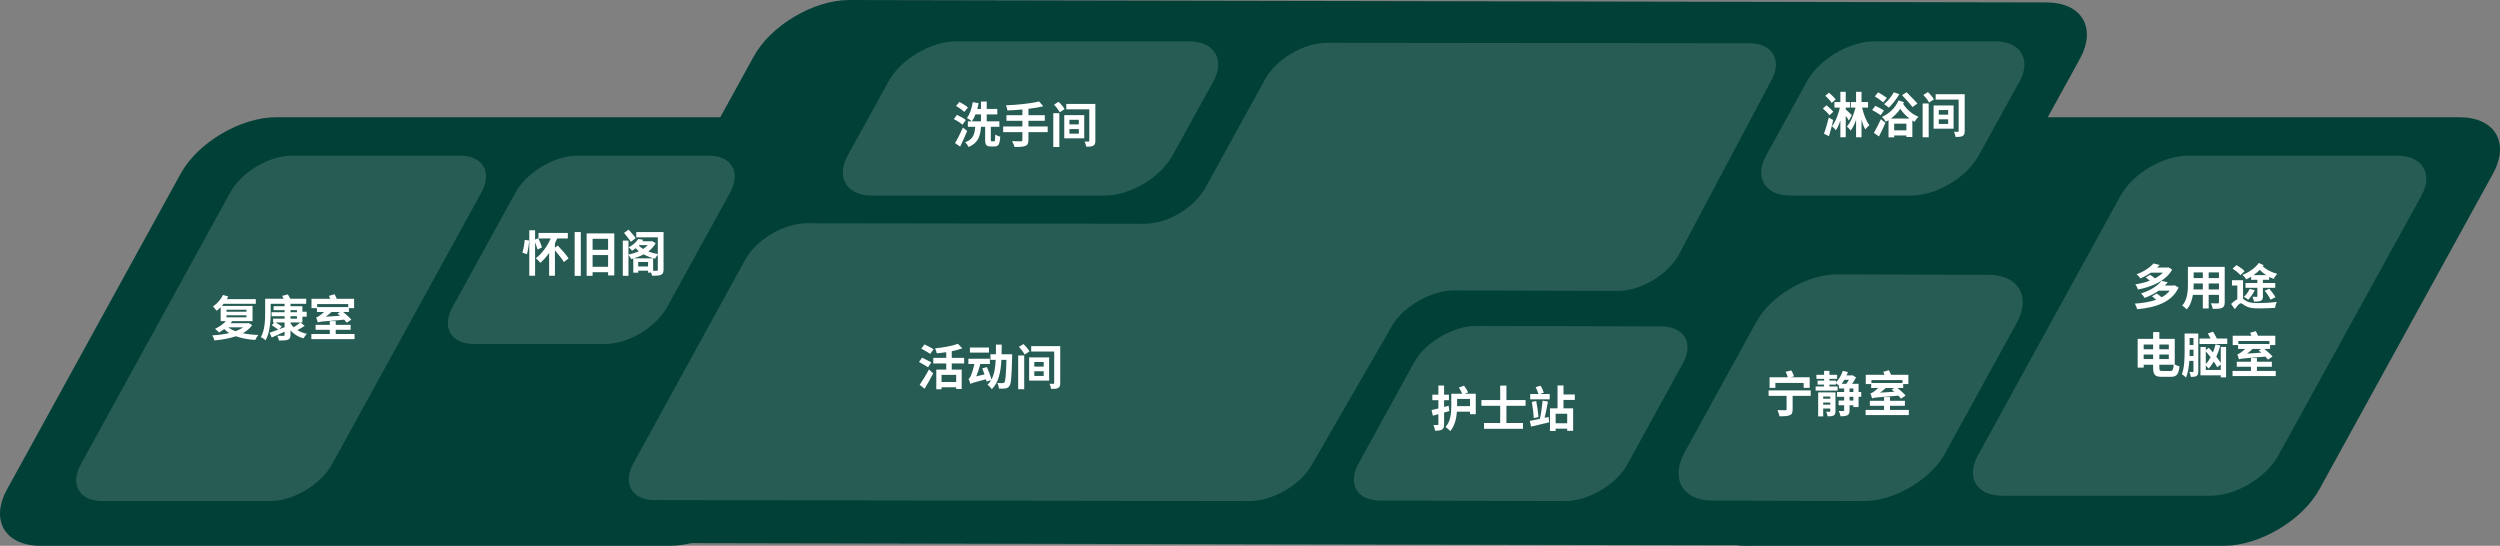 <svg width="513" height="112" viewBox="0 0 513 112" fill="none" xmlns="http://www.w3.org/2000/svg">
<rect x="0" y="0" width="513" height="112" fill="#808080" stroke="none"/>
<path d="M192.598 35.636C196.101 29.248 192.998 24.057 185.692 24.057H56.687C49.381 24.057 40.574 29.248 37.071 35.636L1.442 100.421C-2.061 106.809 1.041 112 8.347 112H137.453C144.759 112 153.566 106.809 157.069 100.421L192.598 35.636Z" fill="#014037"/>
<path d="M98.821 39.43C101.023 35.337 99.121 31.943 94.418 31.943H59.889C55.185 31.943 49.581 35.337 47.279 39.43L16.554 95.33C14.352 99.422 16.254 102.816 20.957 102.816H55.486C60.19 102.816 65.794 99.422 68.096 95.33L98.821 39.43Z" fill="white" fill-opacity="0.15"/>
<path d="M511.559 35.636C515.061 29.248 511.959 24.057 504.653 24.057H406.873C399.567 24.057 390.76 29.248 387.257 35.636L351.628 100.421C348.125 106.809 351.227 112 358.533 112H456.313C463.619 112 472.427 106.809 475.929 100.421L511.559 35.636Z" fill="#014037"/>
<path d="M426.789 12.078C430.292 5.69 427.19 0.499 419.884 0.499L174.283 0C166.977 0 158.17 5.191 154.667 11.579L106.127 99.822C102.624 106.21 105.727 111.401 113.033 111.401L358.634 111.9C365.94 111.9 374.747 106.709 378.25 100.321L426.789 12.078Z" fill="#014037"/>
<path d="M363.538 16.371C365.739 12.278 363.638 8.884 359.034 8.884L272.263 8.784C267.559 8.784 261.955 12.078 259.653 16.171L247.343 38.531C245.141 42.624 239.436 46.018 234.732 45.918L165.576 45.818C160.872 45.818 155.267 49.112 152.965 53.205L129.947 95.13C127.745 99.223 129.646 102.617 134.35 102.617L256.45 102.816C261.154 102.816 266.859 99.522 269.16 95.43L285.574 66.98C287.876 62.888 293.68 59.594 298.284 59.594L332.012 59.693C336.716 59.693 342.32 56.3 344.522 52.207L363.538 16.371Z" fill="white" fill-opacity="0.15"/>
<path d="M248.944 16.77C251.446 12.278 249.244 8.485 244.04 8.485H196.201C190.997 8.485 184.792 12.178 182.289 16.77L173.983 31.843C171.481 36.335 173.682 40.128 178.887 40.128H226.726C231.93 40.128 238.135 36.435 240.637 31.843L248.944 16.77Z" fill="white" fill-opacity="0.15"/>
<path d="M496.846 40.228C499.348 35.736 497.147 31.943 491.942 31.943H449.007C443.803 31.943 437.598 35.636 435.096 40.228L405.872 93.433C403.37 97.925 405.572 101.718 410.776 101.718H453.611C458.815 101.718 465.02 98.025 467.522 93.433L496.846 40.228Z" fill="white" fill-opacity="0.15"/>
<path d="M345.323 74.567C347.624 70.374 345.623 66.98 340.819 66.98L302.888 66.881C298.184 66.881 292.379 70.275 290.177 74.367L278.768 95.13C276.466 99.323 278.468 102.717 283.272 102.717L321.203 102.816C325.907 102.816 331.711 99.422 333.913 95.33L345.323 74.567Z" fill="white" fill-opacity="0.15"/>
<path d="M297.258 83.259C296.958 83.349 296.638 83.429 296.328 83.509V82.119H297.318V80.989H296.328V79.109H295.158V80.989H293.918V82.119H295.158V83.819C294.638 83.949 294.158 84.059 293.758 84.149L294.018 85.299C294.378 85.199 294.748 85.099 295.158 84.989V87.039C295.158 87.169 295.118 87.209 294.998 87.209C294.868 87.219 294.508 87.219 294.148 87.209C294.298 87.539 294.438 88.059 294.478 88.379C295.138 88.379 295.598 88.339 295.908 88.129C296.238 87.939 296.328 87.619 296.328 87.049V84.659C296.698 84.559 297.068 84.449 297.418 84.339L297.258 83.259ZM298.998 83.339V81.859H301.648V83.339H298.998ZM300.558 80.799L301.248 80.519C301.098 80.129 300.758 79.559 300.418 79.139L299.348 79.529C299.618 79.919 299.898 80.409 300.048 80.799H297.808V83.339C297.808 84.669 297.698 86.409 296.628 87.619C296.898 87.779 297.398 88.219 297.578 88.469C298.518 87.419 298.858 85.849 298.958 84.469H301.648V84.989H302.828V80.799H300.558ZM313.048 83.269V82.089H309.118V79.119H307.838V82.089H303.988V83.269H307.838V86.799H304.528V87.989H312.518V86.799H309.118V83.269H313.048ZM316.948 85.739C317.198 84.789 317.448 83.489 317.638 82.399L316.548 82.219C316.448 83.359 316.218 84.939 315.988 85.959C315.198 86.119 314.478 86.269 313.918 86.359L314.178 87.539C315.228 87.299 316.608 86.979 317.898 86.659L317.778 85.559L316.948 85.739ZM314.328 82.459C314.508 83.509 314.688 84.889 314.718 85.789L315.688 85.589C315.628 84.679 315.448 83.349 315.238 82.299L314.328 82.459ZM316.788 80.579C316.668 80.189 316.408 79.589 316.128 79.149L315.118 79.439C315.338 79.869 315.578 80.439 315.688 80.849H313.998V81.939H317.998V80.849H315.978L316.788 80.579ZM321.588 86.849H319.218V84.899H321.588V86.849ZM323.148 82.069V80.939H320.828V79.099H319.608V83.789H318.058V88.439H319.218V87.959H321.588V88.399H322.808V83.789H320.828V82.069H323.148Z" fill="white"/>
<path d="M413.879 66.182C416.781 60.791 414.179 56.399 408.074 56.399L376.948 56.299C370.844 56.299 363.337 60.692 360.435 65.982L345.623 92.934C342.721 98.324 345.323 102.717 351.428 102.717L382.553 102.816C388.658 102.816 396.164 98.424 399.067 93.134L413.879 66.182Z" fill="white" fill-opacity="0.15"/>
<path d="M364.308 78.584H370.108V79.584H371.348V77.414H367.398L368.128 77.234C368.048 76.904 367.808 76.394 367.588 76.014L366.408 76.284C366.588 76.634 366.778 77.084 366.858 77.414H363.118V79.584H364.308V78.584ZM371.558 80.104H362.918V81.234H366.608V83.994C366.608 84.144 366.548 84.174 366.348 84.184C366.128 84.184 365.368 84.184 364.728 84.154C364.898 84.504 365.098 85.054 365.148 85.414C366.048 85.424 366.748 85.404 367.228 85.214C367.708 85.034 367.848 84.684 367.848 84.024V81.234H371.558V80.104ZM374.118 83.044V82.594H375.578V83.044H374.118ZM375.578 81.374V81.814H374.118V81.374H375.578ZM376.638 80.514H373.088V85.444H374.118V83.824H375.578V84.354C375.578 84.454 375.548 84.484 375.438 84.494C375.338 84.494 375.018 84.494 374.718 84.484C374.848 84.744 374.988 85.144 375.038 85.434C375.588 85.434 375.958 85.424 376.258 85.254C376.558 85.094 376.638 84.824 376.638 84.364V80.514ZM380.308 82.194H379.528V81.424H380.308V82.194ZM379.528 79.714H380.308V80.444H379.528V79.714ZM379.398 77.934C379.238 78.214 379.058 78.504 378.888 78.754H377.908C378.098 78.504 378.288 78.234 378.458 77.934H379.398ZM381.928 80.444H381.378V78.754H380.048C380.358 78.334 380.658 77.864 380.868 77.454L380.148 76.994L379.978 77.034H378.918C379.018 76.804 379.108 76.574 379.188 76.344L378.148 76.104C377.848 76.984 377.348 77.854 376.748 78.444V78.104H375.398V77.744H376.978V76.914H375.398V76.104H374.298V76.914H372.728V77.744H374.298V78.104H372.968V78.914H374.298V79.304H372.568V80.154H377.078V79.304H375.398V78.914H376.748V78.634C376.938 78.774 377.178 78.964 377.348 79.104V79.714H378.418V80.444H376.958V81.424H378.418V82.194H377.288V83.154H378.418V84.184C378.418 84.314 378.378 84.344 378.258 84.344C378.118 84.344 377.728 84.344 377.308 84.324C377.468 84.634 377.638 85.104 377.678 85.424C378.308 85.424 378.758 85.384 379.098 85.204C379.438 85.034 379.528 84.724 379.528 84.194V83.154H380.308V83.534H381.378V81.424H381.928V80.444ZM390.388 77.984V78.594H384.018V77.984H390.388ZM385.798 80.574C386.198 80.274 386.598 79.954 386.958 79.614H388.688L388.198 79.944C388.358 80.074 388.538 80.224 388.718 80.384L385.798 80.574ZM383.968 79.614H385.438C385.038 79.974 384.678 80.244 384.518 80.354C384.248 80.554 384.028 80.684 383.808 80.714C383.928 80.994 384.088 81.524 384.148 81.744C384.548 81.584 385.088 81.544 389.558 81.184C389.778 81.414 389.958 81.634 390.088 81.804L391.028 81.174C390.658 80.724 389.968 80.104 389.358 79.614H390.538V78.814H391.598V76.904H388.038C387.928 76.604 387.758 76.254 387.588 75.964L386.428 76.304C386.528 76.474 386.618 76.694 386.698 76.904H382.858V78.814H383.968V79.614ZM387.828 84.124V83.264H390.888V82.244H387.828V81.484H386.608V82.244H383.698V83.264H386.608V84.124H382.828V85.174H391.688V84.124H387.828Z" fill="white"/>
<path d="M191.579 71.669C191.149 71.389 190.279 70.949 189.719 70.669L189.049 71.529C189.629 71.859 190.479 72.329 190.869 72.629L191.579 71.669ZM191.099 74.369C190.659 74.099 189.769 73.669 189.219 73.399L188.579 74.279C189.169 74.599 190.029 75.069 190.439 75.359L191.099 74.369ZM189.719 79.769C190.329 78.799 190.959 77.659 191.489 76.609L190.619 75.809C190.019 76.969 189.249 78.209 188.719 78.959L189.719 79.769ZM196.209 78.389H193.209V76.919H196.209V78.389ZM197.839 74.579V73.439H195.299V72.069C196.079 71.919 196.829 71.719 197.469 71.479L196.559 70.539C195.459 70.979 193.579 71.309 191.879 71.479C192.019 71.749 192.179 72.209 192.229 72.499C192.849 72.439 193.519 72.369 194.169 72.269V73.439H191.509V74.579H194.169V75.839H192.129V79.879H193.209V79.469H196.209V79.829H197.339V75.839H195.299V74.579H197.839ZM202.939 71.309H199.029V72.359H202.939V71.309ZM205.529 72.699C205.539 72.059 205.549 71.399 205.549 70.719H204.369C204.369 71.399 204.369 72.069 204.359 72.699H203.239V73.839H204.319C204.249 75.419 204.029 76.799 203.449 77.889C203.269 77.199 202.869 76.139 202.519 75.329L201.569 75.589C201.719 75.969 201.869 76.399 202.019 76.829L200.319 77.229C200.649 76.449 200.949 75.549 201.159 74.699H203.119V73.619H198.709V74.699H199.939C199.719 75.759 199.369 76.769 199.239 77.069C199.079 77.429 198.939 77.659 198.749 77.729C198.889 78.019 199.069 78.559 199.129 78.789C199.419 78.609 199.849 78.459 202.319 77.819C202.369 77.989 202.409 78.159 202.439 78.289L203.389 77.999C203.179 78.339 202.929 78.669 202.639 78.959C202.929 79.149 203.329 79.569 203.519 79.869C204.929 78.469 205.349 76.349 205.489 73.839H206.519C206.429 76.969 206.329 78.169 206.109 78.449C206.009 78.589 205.909 78.619 205.739 78.619C205.529 78.619 205.099 78.619 204.629 78.579C204.829 78.909 204.959 79.399 204.979 79.739C205.499 79.759 206.009 79.759 206.319 79.709C206.679 79.639 206.909 79.539 207.149 79.189C207.479 78.729 207.589 77.269 207.689 73.239C207.689 73.089 207.699 72.699 207.699 72.699H205.529ZM208.929 79.869H210.169V72.939H208.929V79.869ZM209.079 71.179C209.529 71.649 210.039 72.319 210.249 72.749L211.249 72.109C211.019 71.659 210.479 71.039 210.009 70.599L209.079 71.179ZM212.239 76.189H214.169V77.139H212.239V76.189ZM212.239 74.289H214.169V75.229H212.239V74.289ZM211.179 78.099H215.279V73.339H211.179V78.099ZM217.559 71.029H211.599V72.139H216.319V78.579C216.319 78.709 216.289 78.759 216.159 78.759C216.039 78.759 215.679 78.769 215.359 78.749C215.499 79.039 215.649 79.499 215.699 79.809C216.319 79.809 216.799 79.789 217.129 79.609C217.459 79.419 217.559 79.149 217.559 78.589V71.029Z" fill="white"/>
<path d="M49.861 67.175C49.431 67.496 48.911 67.746 48.311 67.966C47.751 67.746 47.251 67.496 46.861 67.175H49.861ZM46.481 64.695H50.571V65.115H46.481V64.695ZM46.481 63.556H50.571V63.965H46.481V63.556ZM51.011 66.266L50.821 66.316H47.331C47.431 66.195 47.531 66.076 47.621 65.956L47.451 65.895H51.821V62.776H45.541C45.661 62.636 45.791 62.486 45.891 62.336H52.491V61.376H46.561C46.661 61.196 46.751 61.016 46.841 60.846L45.761 60.516C45.331 61.456 44.531 62.325 43.701 62.886C43.911 63.096 44.301 63.556 44.451 63.766C44.731 63.566 45.011 63.316 45.281 63.045V65.895H46.351C45.791 66.525 44.941 67.106 44.121 67.475C44.361 67.645 44.771 68.025 44.941 68.225C45.291 68.025 45.661 67.785 46.011 67.525C46.311 67.835 46.661 68.106 47.041 68.346C45.961 68.596 44.771 68.746 43.561 68.816C43.741 69.085 43.921 69.555 43.991 69.856C45.541 69.716 47.061 69.456 48.401 68.996C49.541 69.415 50.891 69.656 52.371 69.755C52.511 69.445 52.781 68.986 53.011 68.736C51.851 68.695 50.761 68.576 49.811 68.376C50.601 67.956 51.261 67.406 51.741 66.725L51.011 66.266ZM59.611 66.175H61.621C61.291 66.486 60.731 66.865 60.261 67.156C60.001 66.895 59.791 66.626 59.611 66.326V66.175ZM57.291 67.555L57.831 66.975C57.531 66.746 56.991 66.425 56.541 66.175H58.401V67.135L57.291 67.555ZM59.611 64.885H60.931V65.385H59.611V64.885ZM59.611 63.636H60.931V64.066H59.611V63.636ZM61.641 66.175H62.051V64.975H62.931V63.965H62.051V62.836H59.611V62.336H62.831V61.295H59.571C59.431 61.005 59.251 60.685 59.081 60.416L57.901 60.706C57.991 60.876 58.101 61.086 58.191 61.295H54.411V64.186C54.411 65.665 54.351 67.736 53.531 69.175C53.791 69.285 54.291 69.615 54.501 69.816C55.391 68.266 55.541 65.805 55.541 64.186V62.336H58.401V62.836H56.141V63.636H58.401V64.066H55.731V64.885H58.401V65.385H56.031V66.175H56.291L55.761 66.736C56.191 67.005 56.771 67.385 57.091 67.635C56.411 67.895 55.791 68.126 55.321 68.285L55.761 69.255C56.531 68.915 57.481 68.475 58.401 68.055V68.695C58.401 68.856 58.341 68.915 58.161 68.915C57.991 68.925 57.381 68.925 56.891 68.906C57.031 69.175 57.191 69.585 57.251 69.876C58.081 69.876 58.661 69.865 59.061 69.716C59.461 69.555 59.611 69.305 59.611 68.716V67.796C60.291 68.566 61.181 69.135 62.281 69.436C62.431 69.156 62.741 68.716 62.971 68.496C62.231 68.346 61.571 68.085 61.021 67.736C61.491 67.505 62.031 67.186 62.521 66.865L61.641 66.175ZM71.451 62.395V63.005H65.081V62.395H71.451ZM66.861 64.986C67.261 64.686 67.661 64.365 68.021 64.025H69.751L69.261 64.356C69.421 64.486 69.601 64.635 69.781 64.796L66.861 64.986ZM65.031 64.025H66.501C66.101 64.385 65.741 64.656 65.581 64.766C65.311 64.966 65.091 65.096 64.871 65.126C64.991 65.406 65.151 65.936 65.211 66.156C65.611 65.996 66.151 65.956 70.621 65.596C70.841 65.826 71.021 66.046 71.151 66.216L72.091 65.585C71.721 65.135 71.031 64.516 70.421 64.025H71.601V63.225H72.661V61.316H69.101C68.991 61.016 68.821 60.666 68.651 60.376L67.491 60.715C67.591 60.886 67.681 61.105 67.761 61.316H63.921V63.225H65.031V64.025ZM68.891 68.535V67.675H71.951V66.656H68.891V65.895H67.671V66.656H64.761V67.675H67.671V68.535H63.891V69.585H72.751V68.535H68.891Z" fill="white"/>
<path d="M149.863 39.43C152.065 35.337 150.163 31.943 145.459 31.943H118.437C113.733 31.943 108.129 35.337 105.827 39.43L92.816 63.087C90.614 67.18 92.516 70.574 97.22 70.574H124.242C128.946 70.574 134.55 67.18 136.852 63.087L149.863 39.43Z" fill="white" fill-opacity="0.15"/>
<path d="M108.121 52.164C108.351 51.404 108.531 50.214 108.571 49.344L107.671 49.224C107.601 50.054 107.431 51.174 107.191 51.834L108.121 52.164ZM111.221 50.764C111.091 50.294 110.741 49.474 110.461 48.874L109.801 49.154V47.254H108.611V56.584H109.801V49.734C110.011 50.264 110.211 50.824 110.301 51.204L111.221 50.764ZM116.671 53.024C116.221 52.294 115.211 51.184 114.461 50.384L113.871 50.814V49.934C114.041 49.604 114.191 49.274 114.331 48.934H116.521V47.794H110.501V48.934H113.001C112.281 50.564 111.191 52.064 109.961 52.984C110.221 53.204 110.681 53.694 110.871 53.934C111.501 53.394 112.131 52.694 112.681 51.914V56.584H113.871V51.364C114.561 52.164 115.341 53.134 115.711 53.774L116.671 53.024ZM117.921 56.604H119.181V47.614H117.921V56.604ZM121.601 54.744V52.344H124.781V54.744H121.601ZM124.781 49.004V51.254H121.601V49.004H124.781ZM120.381 47.894V56.594H121.601V55.854H124.781V56.514H126.051V47.894H120.381ZM130.451 48.864C130.131 48.394 129.451 47.654 128.991 47.124L128.051 47.784C128.511 48.354 129.161 49.144 129.451 49.624L130.451 48.864ZM134.021 53.004H130.081C130.771 52.794 131.461 52.534 132.081 52.194C132.791 52.584 133.581 52.894 134.411 53.084C134.531 52.834 134.771 52.514 134.981 52.274V55.344C134.981 55.514 134.921 55.574 134.731 55.574C134.621 55.584 134.351 55.584 134.021 55.574V53.004ZM130.961 54.674V53.764H132.981V54.674H130.961ZM131.151 50.304H132.921C132.651 50.594 132.331 50.844 131.961 51.084C131.611 50.864 131.311 50.644 131.071 50.394L131.151 50.304ZM136.161 47.624H130.561V48.694H134.981V52.134C134.301 52.014 133.631 51.834 133.031 51.604C133.651 51.124 134.191 50.564 134.551 49.894L133.791 49.474L133.601 49.514H131.791C131.861 49.414 131.931 49.314 131.991 49.214L130.971 49.024C130.601 49.614 129.941 50.274 129.001 50.754C129.221 50.894 129.531 51.234 129.691 51.454C129.961 51.294 130.211 51.114 130.441 50.934C130.641 51.154 130.861 51.354 131.101 51.544C130.431 51.854 129.691 52.084 128.961 52.244V49.374H127.801V56.594H128.961V52.304C129.151 52.524 129.401 52.904 129.501 53.164C129.651 53.124 129.801 53.084 129.951 53.044V55.954H130.961V55.544H132.981V55.944H133.611C133.701 56.164 133.771 56.404 133.811 56.584C134.661 56.584 135.241 56.564 135.621 56.394C136.011 56.214 136.161 55.954 136.161 55.344V47.624Z" fill="white"/>
<path d="M198.625 22.062C198.245 21.702 197.475 21.222 196.875 20.922L196.175 21.752C196.775 22.072 197.525 22.602 197.855 22.972L198.625 22.062ZM198.185 24.632C197.785 24.282 196.975 23.842 196.365 23.572L195.715 24.432C196.345 24.742 197.125 25.242 197.495 25.592L198.185 24.632ZM197.585 26.182C197.085 27.332 196.445 28.592 195.975 29.362L197.025 30.082C197.525 29.082 198.035 27.922 198.465 26.862L197.585 26.182ZM203.515 29.002C203.345 29.002 203.315 28.962 203.315 28.642V26.022H205.075V24.892H202.475V23.472H204.645V22.352H202.475V20.832H201.295V22.352H200.535C200.645 21.972 200.735 21.582 200.805 21.182L199.615 20.962C199.415 22.212 199.015 23.462 198.405 24.222C198.695 24.362 199.205 24.702 199.435 24.892C199.715 24.502 199.955 24.022 200.165 23.472H201.295V24.892H198.605V26.022H200.115C199.995 27.482 199.745 28.572 198.045 29.202C198.315 29.432 198.625 29.872 198.755 30.162C200.755 29.332 201.155 27.892 201.305 26.022H202.155V28.652C202.155 29.702 202.365 30.052 203.305 30.052H204.085C204.875 30.052 205.155 29.612 205.245 28.052C204.935 27.972 204.465 27.782 204.225 27.592C204.195 28.802 204.165 29.002 203.965 29.002H203.515ZM214.985 25.952H211.035V24.782H214.395V23.642H211.035V22.332C212.135 22.202 213.185 22.032 214.075 21.802L213.215 20.812C211.575 21.242 208.835 21.512 206.425 21.612C206.545 21.872 206.695 22.352 206.725 22.662C207.705 22.622 208.755 22.562 209.795 22.472V23.642H206.525V24.782H209.795V25.952H205.845V27.112H209.795V28.722C209.795 28.922 209.705 28.992 209.475 29.002C209.255 29.002 208.415 29.002 207.675 28.972C207.865 29.292 208.095 29.812 208.165 30.152C209.185 30.162 209.905 30.132 210.385 29.952C210.855 29.762 211.035 29.452 211.035 28.742V27.112H214.985V25.952ZM216.135 30.162H217.375V23.232H216.135V30.162ZM216.285 21.472C216.735 21.942 217.245 22.612 217.455 23.042L218.455 22.402C218.225 21.952 217.685 21.332 217.215 20.892L216.285 21.472ZM219.445 26.482H221.375V27.432H219.445V26.482ZM219.445 24.582H221.375V25.522H219.445V24.582ZM218.385 28.392H222.485V23.632H218.385V28.392ZM224.765 21.322H218.805V22.432H223.525V28.872C223.525 29.002 223.495 29.052 223.365 29.052C223.245 29.052 222.885 29.062 222.565 29.042C222.705 29.332 222.855 29.792 222.905 30.102C223.525 30.102 224.005 30.082 224.335 29.902C224.665 29.712 224.765 29.442 224.765 28.882V21.322Z" fill="white"/>
<path d="M414.379 16.77C416.881 12.278 414.679 8.485 409.475 8.485H384.655C379.45 8.485 373.245 12.178 370.743 16.77L362.437 31.843C359.934 36.335 362.136 40.128 367.341 40.128H392.161C397.365 40.128 403.57 36.435 406.072 31.843L414.379 16.77Z" fill="white" fill-opacity="0.15"/>
<path d="M376.685 20.416C376.395 20.016 375.805 19.436 375.315 19.026L374.555 19.646C375.035 20.086 375.615 20.706 375.865 21.116L376.685 20.416ZM376.195 22.936C375.905 22.556 375.265 21.996 374.795 21.606L374.055 22.266C374.525 22.666 375.145 23.276 375.405 23.656L376.195 22.936ZM375.265 24.126C374.985 25.326 374.585 26.616 374.285 27.446L375.305 27.936C375.605 26.946 375.945 25.736 376.175 24.636L375.265 24.126ZM379.995 23.626C379.825 23.456 379.155 22.806 378.745 22.456V22.086H379.645V20.946H378.745V18.836H377.645V20.946H376.425V22.086H377.545C377.205 23.566 376.625 25.046 375.915 25.876C376.155 26.076 376.525 26.466 376.715 26.726C377.085 26.216 377.385 25.516 377.645 24.716V28.166H378.745V23.766C379.005 24.126 379.255 24.496 379.395 24.746L379.995 23.626ZM383.325 22.086V20.946H381.985V18.836H380.865V20.946H379.815V22.086H380.745C380.365 23.616 379.765 25.126 378.975 25.956C379.225 26.146 379.575 26.546 379.755 26.786C380.195 26.246 380.555 25.486 380.865 24.616V28.166H381.985V24.596C382.205 25.386 382.465 26.076 382.765 26.556C382.955 26.276 383.355 25.876 383.595 25.686C382.955 24.896 382.425 23.456 382.105 22.086H383.325ZM393.455 21.256C392.945 20.636 391.925 19.636 391.235 18.926L390.295 19.526C390.995 20.286 391.985 21.336 392.435 21.966L393.455 21.256ZM388.615 18.936C388.125 19.826 387.345 20.766 386.605 21.366C386.885 21.536 387.365 21.886 387.585 22.096C388.295 21.416 389.165 20.316 389.745 19.326L388.615 18.936ZM387.185 20.086C386.785 19.776 385.965 19.266 385.405 18.946L384.705 19.766C385.255 20.126 386.065 20.666 386.445 21.006L387.185 20.086ZM386.595 22.666C386.175 22.396 385.355 21.966 384.825 21.716L384.165 22.576C384.735 22.876 385.535 23.356 385.915 23.636L386.595 22.666ZM385.565 27.996C386.025 27.136 386.485 26.126 386.885 25.206L385.955 24.466C385.495 25.496 384.935 26.586 384.515 27.266L385.565 27.996ZM388.005 24.326C388.745 23.786 389.395 23.126 389.935 22.346C390.505 23.156 391.125 23.796 391.845 24.326H388.005ZM388.685 26.746V25.376H391.195V26.746H388.685ZM389.585 20.596C388.935 22.136 387.665 23.326 386.175 23.986C386.475 24.246 386.805 24.666 386.975 24.976C387.155 24.876 387.345 24.766 387.525 24.656V28.186H388.685V27.796H391.195V28.116H392.415V24.716C392.575 24.816 392.735 24.906 392.895 25.006C393.035 24.656 393.375 24.246 393.675 23.996C392.375 23.386 391.355 22.606 390.525 21.316C390.575 21.206 390.635 21.086 390.685 20.966L389.585 20.596ZM394.525 28.166H395.765V21.236H394.525V28.166ZM394.675 19.476C395.125 19.946 395.635 20.616 395.845 21.046L396.845 20.406C396.615 19.956 396.075 19.336 395.605 18.896L394.675 19.476ZM397.835 24.486H399.765V25.436H397.835V24.486ZM397.835 22.586H399.765V23.526H397.835V22.586ZM396.775 26.396H400.875V21.636H396.775V26.396ZM403.155 19.326H397.195V20.436H401.915V26.876C401.915 27.006 401.885 27.056 401.755 27.056C401.635 27.056 401.275 27.066 400.955 27.046C401.095 27.336 401.245 27.796 401.295 28.106C401.915 28.106 402.395 28.086 402.725 27.906C403.055 27.716 403.155 27.446 403.155 26.886V19.326Z" fill="white"/>
<path d="M444.95 54.853L444.74 54.903H442.63C442.82 54.723 443 54.543 443.17 54.363L441.89 54.063C441.22 54.843 440.03 55.693 438.42 56.293C438.68 56.463 439.05 56.873 439.23 57.143C440.03 56.783 440.73 56.393 441.35 55.953H443.84C443.4 56.393 442.83 56.783 442.2 57.123C441.88 56.853 441.52 56.583 441.2 56.383L440.31 56.933C440.57 57.123 440.87 57.353 441.13 57.593C440.21 57.953 439.19 58.203 438.17 58.353C438.38 58.613 438.61 59.103 438.72 59.403C441.6 58.863 444.44 57.623 445.73 55.323L444.95 54.853ZM446.23 58.533L446.01 58.593H444.22C444.44 58.373 444.63 58.153 444.83 57.923L443.54 57.623C442.78 58.593 441.4 59.573 439.34 60.213C439.59 60.423 439.93 60.863 440.07 61.133C441.21 60.713 442.16 60.213 442.96 59.643H445.23C444.8 60.193 444.24 60.643 443.57 61.003C443.26 60.733 442.88 60.453 442.57 60.233L441.59 60.803C441.86 61.003 442.18 61.253 442.45 61.503C441.18 61.963 439.67 62.193 438.07 62.303C438.26 62.603 438.46 63.123 438.55 63.453C442.36 63.093 445.64 62.043 447.05 59.003L446.23 58.533ZM453.22 59.393V58.163H455.33V59.393H453.22ZM450.11 59.393C450.13 59.023 450.14 58.663 450.14 58.343V58.163H452.02V59.393H450.11ZM452.02 55.893V57.053H450.14V55.893H452.02ZM455.33 57.053H453.22V55.893H455.33V57.053ZM456.51 54.763H448.96V58.333C448.96 59.733 448.87 61.513 447.78 62.713C448.05 62.853 448.53 63.263 448.72 63.483C449.44 62.703 449.8 61.603 449.98 60.513H452.02V63.303H453.22V60.513H455.33V62.013C455.33 62.193 455.26 62.253 455.07 62.253C454.89 62.253 454.23 62.263 453.67 62.233C453.82 62.543 454.01 63.053 454.05 63.373C454.95 63.383 455.56 63.363 455.97 63.163C456.37 62.983 456.51 62.663 456.51 62.023V54.763ZM462.43 56.453C462.88 56.133 463.31 55.773 463.7 55.383C464.08 55.773 464.54 56.133 465.01 56.453H462.43ZM461.93 57.413H463.21V58.073H460.78V59.053H463.21V60.763C463.21 60.873 463.17 60.913 463.04 60.913C462.93 60.913 462.55 60.913 462.21 60.893C462.34 61.183 462.48 61.593 462.52 61.893C463.14 61.893 463.59 61.883 463.92 61.723C464.27 61.563 464.35 61.303 464.35 60.783V59.053H466.88V58.073H464.35V57.413H465.64V56.823C465.93 56.973 466.24 57.113 466.55 57.223C466.72 56.913 467.04 56.433 467.29 56.183C466.19 55.923 465.04 55.323 464.32 54.673C464.39 54.583 464.45 54.503 464.51 54.413L463.5 53.963C462.79 55.003 461.43 55.913 460.16 56.403C460.45 56.663 460.76 57.053 460.93 57.333C461.27 57.173 461.61 56.993 461.93 56.783V57.413ZM464.72 59.673C465.18 60.223 465.71 60.993 465.91 61.493L466.91 61.003C466.68 60.493 466.12 59.763 465.65 59.233L464.72 59.673ZM461.63 59.283C461.38 59.883 460.92 60.503 460.43 60.913C460.69 61.043 461.12 61.323 461.32 61.503C461.81 61.023 462.34 60.273 462.66 59.553L461.63 59.283ZM460.6 55.633C460.24 55.243 459.5 54.723 458.93 54.393L458.13 55.123C458.7 55.503 459.42 56.053 459.73 56.453L460.6 55.633ZM460.27 57.493H458V58.593H459.1V61.403C458.68 61.613 458.24 61.953 457.82 62.373L458.6 63.443C459.02 62.843 459.5 62.233 459.81 62.233C460.02 62.233 460.36 62.533 460.76 62.763C461.44 63.163 462.25 63.283 463.47 63.283C464.52 63.283 466.11 63.233 466.85 63.173C466.87 62.853 467.05 62.273 467.18 61.953C466.16 62.103 464.53 62.193 463.51 62.193C462.43 62.193 461.56 62.143 460.91 61.743C460.64 61.583 460.44 61.443 460.27 61.333V57.493ZM443.72 76.123C443.17 76.123 443.1 76.023 443.1 75.403V74.843H446.04C445.95 75.863 445.83 76.123 445.36 76.123H443.72ZM439.88 73.683V72.753H441.82V73.683H439.88ZM441.82 70.693V71.663H439.88V70.693H441.82ZM445.04 72.753V73.683H443.1V72.753H445.04ZM445.04 70.693V71.663H443.1V70.693H445.04ZM446.26 69.533H443.1V68.143H441.82V69.533H438.65V75.433H439.88V74.843H441.82V75.393C441.82 76.913 442.21 77.323 443.58 77.323H445.48C446.7 77.323 447.06 76.743 447.23 75.173C446.94 75.113 446.56 74.953 446.26 74.793V69.533ZM449.3 73.063C449.31 72.723 449.31 72.403 449.31 72.123V71.753H450.1V73.063H449.3ZM450.1 69.363V70.793H449.31V69.363H450.1ZM451.09 68.443H448.28V72.133C448.28 73.543 448.24 75.473 447.72 76.803C447.94 76.903 448.4 77.273 448.57 77.473C448.97 76.543 449.16 75.253 449.25 74.053H450.1V76.173C450.1 76.293 450.07 76.323 449.96 76.333C449.85 76.333 449.56 76.333 449.26 76.313C449.39 76.593 449.53 77.063 449.56 77.343C450.09 77.343 450.46 77.323 450.74 77.133C451.02 76.963 451.09 76.663 451.09 76.183V68.443ZM452.63 75.913V75.003C452.84 75.213 453.09 75.483 453.19 75.643C453.58 75.243 453.94 74.743 454.26 74.193C454.56 74.623 454.82 75.033 454.98 75.373L455.7 74.793V75.913H452.63ZM452.63 72.083C452.96 72.463 453.3 72.883 453.62 73.303C453.33 73.833 453 74.313 452.63 74.693V72.083ZM455.7 74.483C455.47 74.093 455.15 73.643 454.79 73.183C455.12 72.463 455.39 71.683 455.61 70.893L454.63 70.663C454.49 71.233 454.31 71.783 454.1 72.313C453.81 71.973 453.52 71.653 453.25 71.363L452.63 71.833V71.203H451.53V77.013H455.7V77.423H456.79V71.193H455.7V74.483ZM454.9 69.473C454.72 69.073 454.38 68.493 454.12 68.063L453.06 68.423C453.23 68.743 453.44 69.123 453.6 69.473H451.34V70.583H457.03V69.473H454.9ZM465.68 69.973V70.583H459.31V69.973H465.68ZM461.09 72.563C461.49 72.263 461.89 71.943 462.25 71.603H463.98L463.49 71.933C463.65 72.063 463.83 72.213 464.01 72.373L461.09 72.563ZM459.26 71.603H460.73C460.33 71.963 459.97 72.233 459.81 72.343C459.54 72.543 459.32 72.673 459.1 72.703C459.22 72.983 459.38 73.513 459.44 73.733C459.84 73.573 460.38 73.533 464.85 73.173C465.07 73.403 465.25 73.623 465.38 73.793L466.32 73.163C465.95 72.713 465.26 72.093 464.65 71.603H465.83V70.803H466.89V68.893H463.33C463.22 68.593 463.05 68.243 462.88 67.953L461.72 68.293C461.82 68.463 461.91 68.683 461.99 68.893H458.15V70.803H459.26V71.603ZM463.12 76.113V75.253H466.18V74.233H463.12V73.473H461.9V74.233H458.99V75.253H461.9V76.113H458.12V77.163H466.98V76.113H463.12Z" fill="white"/>
</svg>

